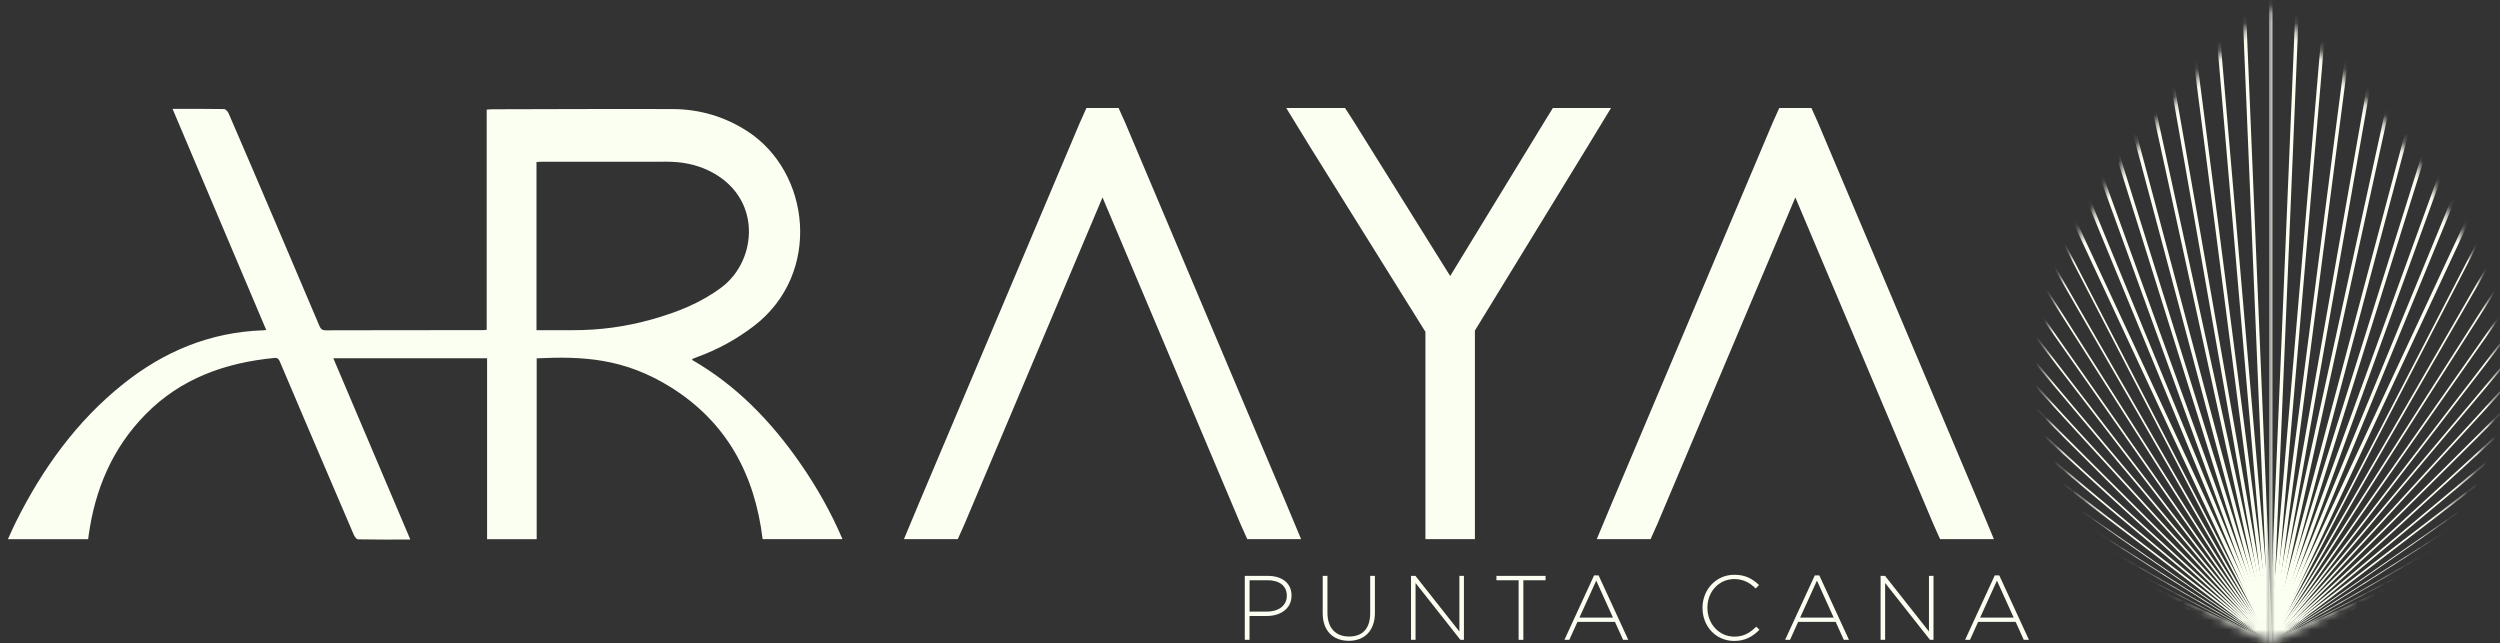 <svg width="272" height="70" viewBox="0 0 272 70" fill="none" xmlns="http://www.w3.org/2000/svg">
<rect x="0" y="0" width="272" height="70" fill="#333333" stroke="none"/>
<g clip-path="url(#clip0_786_2291)">
<mask id="mask0_786_2291" style="mask-type:luminance" maskUnits="userSpaceOnUse" x="246" y="0" width="26" height="70">
<path d="M246.866 69.87C246.866 69.87 302.716 49.879 246.866 0.513V69.87Z" fill="white"/>
</mask>
<g mask="url(#mask0_786_2291)">
<path d="M250.714 -22.198L246.854 69.909L247.231 69.925L251.09 -22.182L250.714 -22.198Z" fill="#FAFFF1"/>
<path d="M254.541 -19.262L246.899 69.908L247.274 69.94L254.916 -19.23L254.541 -19.262Z" fill="#FAFFF1"/>
<path d="M258.129 -16.738L246.865 69.899L247.238 69.948L258.502 -16.689L258.129 -16.738Z" fill="#FAFFF1"/>
<path d="M261.543 -13.386L246.85 69.884L247.221 69.95L261.914 -13.32L261.543 -13.386Z" fill="#FAFFF1"/>
<path d="M262.441 -1.294L246.85 69.873L247.218 69.954L262.809 -1.213L262.441 -1.294Z" fill="#FAFFF1"/>
<path d="M266.279 -2.822L246.899 69.877L247.263 69.974L266.643 -2.724L266.279 -2.822Z" fill="#FAFFF1"/>
<path d="M268.137 2.048L246.853 69.852L247.212 69.966L268.496 2.162L268.137 2.048Z" fill="#FAFFF1"/>
<path d="M269.379 7.835L246.861 69.844L247.215 69.974L269.733 7.965L269.379 7.835Z" fill="#FAFFF1"/>
<path d="M272.409 7.838L246.897 69.856L247.245 70.001L272.757 7.983L272.409 7.838Z" fill="#FAFFF1"/>
<path d="M273.86 11.967L246.881 69.843L247.222 70.003L274.2 12.127L273.86 11.967Z" fill="#FAFFF1"/>
<path d="M274.824 16.008L246.977 69.876L247.146 69.963L274.992 16.096L274.824 16.008Z" fill="#FAFFF1"/>
<path d="M277.139 17.553L246.968 69.873L247.133 69.969L277.303 17.649L277.139 17.553Z" fill="#FAFFF1"/>
<path d="M277.732 21.588L246.945 69.851L247.104 69.954L277.892 21.691L277.732 21.588Z" fill="#FAFFF1"/>
<path d="M247.135 69.976L246.981 69.867L279.79 23.072L279.946 23.184L247.135 69.976Z" fill="#FAFFF1"/>
<path d="M279.894 27.046L246.986 69.875L247.136 69.992L280.044 27.163L279.894 27.046Z" fill="#FAFFF1"/>
<path d="M281.135 29.196L246.959 69.831L247.104 69.954L281.28 29.319L281.135 29.196Z" fill="#FAFFF1"/>
<path d="M282.663 34.278L246.965 69.823L247.099 69.958L282.797 34.413L282.663 34.278Z" fill="#FAFFF1"/>
<path d="M280.813 32.914L246.989 69.86L247.129 69.989L280.952 33.043L280.813 32.914Z" fill="#FAFFF1"/>
<path d="M282.542 37.305L246.998 69.848L247.126 69.989L282.67 37.446L282.542 37.305Z" fill="#FAFFF1"/>
<path d="M282.499 40.23L246.982 69.836L247.103 69.983L282.62 40.376L282.499 40.23Z" fill="#FAFFF1"/>
<path d="M247.113 69.997L246.999 69.846L283.076 42.222L283.19 42.373L247.113 69.997Z" fill="#FAFFF1"/>
<path d="M247.083 69.961L247.029 69.882L280.678 46.485L280.732 46.563L247.083 69.961Z" fill="#FAFFF1"/>
<path d="M279.831 49.045L247.034 69.879L247.084 69.958L279.881 49.124L279.831 49.045Z" fill="#FAFFF1"/>
<path d="M247.08 69.961L247.032 69.879L280.85 50.493L280.895 50.578L247.08 69.961Z" fill="#FAFFF1"/>
<path d="M247.077 69.964L247.035 69.879L280.6 52.511L280.642 52.596L247.077 69.964Z" fill="#FAFFF1"/>
<path d="M247.056 69.921L277.106 56.108" stroke="#FAFFF1" stroke-width="0.31" stroke-miterlimit="10"/>
<path d="M247.056 69.921L275.766 58.223" stroke="#FAFFF1" stroke-width="0.31" stroke-miterlimit="10"/>
<path d="M247.056 69.921L274.344 60.228" stroke="#FAFFF1" stroke-width="0.31" stroke-miterlimit="10"/>
<path d="M247.056 69.921L271.498 62.391" stroke="#FAFFF1" stroke-width="0.31" stroke-miterlimit="10"/>
<path d="M247.056 69.921L268.317 64.406" stroke="#FAFFF1" stroke-width="0.31" stroke-miterlimit="10"/>
<path d="M247.056 69.921L265.721 66.155" stroke="#FAFFF1" stroke-width="0.31" stroke-miterlimit="10"/>
<path d="M247.056 69.921L261.411 68.037" stroke="#FAFFF1" stroke-width="0.31" stroke-miterlimit="10"/>
<path d="M247.243 -4.11H246.866V69.921H247.243V-4.11Z" fill="#FAFFF1"/>
</g>
<mask id="mask1_786_2291" style="mask-type:luminance" maskUnits="userSpaceOnUse" x="222" y="0" width="26" height="70">
<path d="M247.243 69.87C247.243 69.87 191.393 49.879 247.243 0.513V69.87Z" fill="white"/>
</mask>
<g mask="url(#mask1_786_2291)">
<path d="M243.392 -22.176L243.016 -22.16L246.859 69.948L247.235 69.932L243.392 -22.176Z" fill="#FAFFF1"/>
<path d="M239.539 -19.271L239.163 -19.239L246.867 69.926L247.242 69.893L239.539 -19.271Z" fill="#FAFFF1"/>
<path d="M236.021 -16.755L235.647 -16.706L246.866 69.937L247.239 69.888L236.021 -16.755Z" fill="#FAFFF1"/>
<path d="M232.591 -13.398L232.22 -13.332L246.87 69.946L247.24 69.88L232.591 -13.398Z" fill="#FAFFF1"/>
<path d="M231.669 -1.288L231.301 -1.207L246.867 69.966L247.235 69.885L231.669 -1.288Z" fill="#FAFFF1"/>
<path d="M227.818 -2.813L227.454 -2.715L246.872 69.974L247.236 69.876L227.818 -2.813Z" fill="#FAFFF1"/>
<path d="M225.972 2.052L225.613 2.166L246.873 69.977L247.232 69.863L225.972 2.052Z" fill="#FAFFF1"/>
<path d="M224.712 7.835L224.358 7.965L246.876 69.974L247.23 69.844L224.712 7.835Z" fill="#FAFFF1"/>
<path d="M221.693 7.823L221.346 7.967L246.879 69.977L247.227 69.832L221.693 7.823Z" fill="#FAFFF1"/>
<path d="M220.276 11.96L219.935 12.12L246.884 70.01L247.225 69.85L220.276 11.96Z" fill="#FAFFF1"/>
<path d="M219.263 16.011L219.095 16.098L246.969 69.951L247.137 69.863L219.263 16.011Z" fill="#FAFFF1"/>
<path d="M217 17.525L216.835 17.62L246.97 69.962L247.134 69.866L217 17.525Z" fill="#FAFFF1"/>
<path d="M216.41 21.556L216.25 21.659L246.971 69.964L247.131 69.862L216.41 21.556Z" fill="#FAFFF1"/>
<path d="M246.975 69.976L214.166 23.184L214.32 23.072L247.131 69.867L246.975 69.976Z" fill="#FAFFF1"/>
<path d="M214.235 27.021L214.085 27.138L246.978 69.978L247.128 69.862L214.235 27.021Z" fill="#FAFFF1"/>
<path d="M212.966 29.187L212.821 29.31L246.975 69.963L247.12 69.84L212.966 29.187Z" fill="#FAFFF1"/>
<path d="M211.471 34.276L211.337 34.412L246.992 70L247.125 69.865L211.471 34.276Z" fill="#FAFFF1"/>
<path d="M213.299 32.883L213.159 33.011L246.977 69.964L247.116 69.835L213.299 32.883Z" fill="#FAFFF1"/>
<path d="M211.545 37.338L211.418 37.479L246.989 69.99L247.117 69.85L211.545 37.338Z" fill="#FAFFF1"/>
<path d="M211.611 40.189L211.49 40.336L246.98 69.973L247.102 69.827L211.611 40.189Z" fill="#FAFFF1"/>
<path d="M246.996 69.997L210.919 42.373L211.037 42.222L247.11 69.846L246.996 69.997Z" fill="#FAFFF1"/>
<path d="M247.026 69.961L213.38 46.563L213.431 46.485L247.08 69.882L247.026 69.961Z" fill="#FAFFF1"/>
<path d="M214.253 49.054L214.203 49.133L247.015 69.944L247.065 69.865L214.253 49.054Z" fill="#FAFFF1"/>
<path d="M247.029 69.961L213.214 50.578L213.263 50.493L247.077 69.879L247.029 69.961Z" fill="#FAFFF1"/>
<path d="M247.032 69.964L213.468 52.596L213.51 52.511L247.074 69.879L247.032 69.964Z" fill="#FAFFF1"/>
<path d="M247.053 69.921L217.003 56.108" stroke="#FAFFF1" stroke-width="0.31" stroke-miterlimit="10"/>
<path d="M247.053 69.921L218.344 58.223" stroke="#FAFFF1" stroke-width="0.31" stroke-miterlimit="10"/>
<path d="M247.053 69.921L219.765 60.228" stroke="#FAFFF1" stroke-width="0.31" stroke-miterlimit="10"/>
<path d="M247.053 69.921L222.612 62.391" stroke="#FAFFF1" stroke-width="0.31" stroke-miterlimit="10"/>
<path d="M247.053 69.921L225.792 64.406" stroke="#FAFFF1" stroke-width="0.31" stroke-miterlimit="10"/>
<path d="M247.053 69.921L228.388 66.155" stroke="#FAFFF1" stroke-width="0.31" stroke-miterlimit="10"/>
<path d="M247.053 69.921L232.698 68.037" stroke="#FAFFF1" stroke-width="0.31" stroke-miterlimit="10"/>
</g>
<path d="M104.205 58.658H98.35L99.964 54.795L117.463 13.406L118.204 11.751H121.704L122.445 13.406L139.944 54.795L141.558 58.658H135.703L134.962 57.003L119.954 21.478L104.946 57.003L104.205 58.658Z" fill="#FAFFF1"/>
<path d="M160.47 55.899V58.658H155.085V36.102L142.567 16.029L139.944 11.751H146.338L147.145 12.992L157.78 30.03L168.144 13.061L168.952 11.751H175.277L172.719 15.96L160.47 35.963V55.899Z" fill="#FAFFF1"/>
<path d="M179.584 58.658H173.729L175.343 54.795L192.842 13.406L193.583 11.751H197.083L197.824 13.406L215.323 54.795L216.937 58.658H211.082L210.341 57.003L195.333 21.478L180.325 57.003L179.584 58.658Z" fill="#FAFFF1"/>
<path d="M135.435 62.655H137.947C139.471 62.655 140.519 63.438 140.519 64.781V64.803C140.519 66.264 139.263 67.02 137.818 67.02H135.947V69.613H135.432V62.658L135.435 62.655ZM137.851 66.539C139.137 66.539 140.007 65.865 140.007 64.83V64.809C140.007 63.704 139.158 63.13 137.911 63.13H135.953V66.539H137.854H137.851Z" fill="#FAFFF1"/>
<path d="M143.911 66.721V62.655H144.426V66.669C144.426 68.309 145.305 69.253 146.772 69.253C148.239 69.253 149.076 68.4 149.076 66.718V62.652H149.591V66.657C149.591 68.654 148.435 69.719 146.751 69.719C145.067 69.719 143.911 68.666 143.911 66.718V66.721Z" fill="#FAFFF1"/>
<path d="M153.516 62.655H154.001L158.781 68.708V62.655H159.275V69.61H158.889L154.013 63.429V69.61H153.519V62.655H153.516Z" fill="#FAFFF1"/>
<path d="M165.226 63.133H162.813V62.655H168.157V63.133H165.741V69.613H165.226V63.133Z" fill="#FAFFF1"/>
<path d="M173.433 62.603H173.927L177.153 69.61H176.59L175.71 67.662H171.623L170.744 69.61H170.211L173.436 62.603H173.433ZM175.491 67.196L173.671 63.172L171.84 67.196H175.491Z" fill="#FAFFF1"/>
<path d="M185.231 66.152V66.131C185.231 64.164 186.695 62.534 188.695 62.534C189.933 62.534 190.673 62.99 191.384 63.647L191.02 64.025C190.414 63.438 189.725 63.003 188.686 63.003C187.023 63.003 185.767 64.364 185.767 66.112V66.134C185.767 67.891 187.044 69.265 188.695 69.265C189.695 69.265 190.375 68.878 191.08 68.182L191.426 68.521C190.695 69.247 189.902 69.734 188.677 69.734C186.698 69.734 185.234 68.155 185.234 66.155L185.231 66.152Z" fill="#FAFFF1"/>
<path d="M197.447 62.603H197.941L201.167 69.61H200.604L199.724 67.662H195.637L194.758 69.61H194.224L197.45 62.603H197.447ZM199.504 67.196L197.685 63.172L195.854 67.196H199.504Z" fill="#FAFFF1"/>
<path d="M204.606 62.655H205.091L209.871 68.708V62.655H210.365V69.61H209.98L205.103 63.429V69.61H204.609V62.655H204.606Z" fill="#FAFFF1"/>
<path d="M217.028 62.603H217.521L220.747 69.61H220.184L219.305 67.662H215.217L214.338 69.61H213.805L217.031 62.603H217.028ZM219.088 67.196L217.268 63.172L215.437 67.196H219.088Z" fill="#FAFFF1"/>
<path d="M18.776 11.845C20.736 11.845 22.558 11.833 24.378 11.866C24.549 11.869 24.79 12.139 24.875 12.335C26.619 16.368 28.347 20.407 30.07 24.445C31.633 28.106 33.193 31.767 34.742 35.433C34.883 35.766 35.025 35.938 35.434 35.938C41.121 35.92 46.807 35.923 52.491 35.92C52.617 35.92 52.747 35.902 52.952 35.887V11.927C53.214 11.909 53.403 11.888 53.593 11.888C60.126 11.876 66.659 11.842 73.188 11.866C76.089 11.879 78.793 12.665 81.254 14.238C88.212 18.685 89.456 29.797 82.01 35.479C80.146 36.901 78.125 38.014 75.929 38.816C75.746 38.882 75.565 38.952 75.387 39.027C75.354 39.042 75.336 39.088 75.288 39.151C80.134 41.938 83.908 45.855 87.07 50.414C88.856 52.989 90.401 55.703 91.663 58.661H82.974C82.128 51.643 79.062 45.913 72.957 42.116C67.924 38.988 63.451 38.74 58.391 38.988V58.667H52.994V38.979H36.266C39.055 45.541 41.828 52.072 44.645 58.704C42.66 58.704 40.798 58.716 38.94 58.679C38.781 58.676 38.57 58.362 38.479 58.153C36.717 54.057 34.967 49.958 33.218 45.858C32.305 43.719 31.392 41.578 30.486 39.433C30.362 39.142 30.272 38.903 29.856 38.943C24.525 39.463 19.694 41.16 15.845 45.072C12.249 48.723 10.345 53.204 9.646 58.241C9.628 58.368 9.613 58.495 9.592 58.664H0.861C1.156 58.023 1.409 57.427 1.698 56.852C4.592 51.035 8.306 45.849 13.411 41.771C17.863 38.214 22.896 36.132 28.633 35.938C28.718 35.938 28.799 35.917 28.962 35.893C25.576 27.9 22.203 19.944 18.776 11.851V11.845ZM58.373 35.923C59.722 35.923 61.002 35.917 62.279 35.923C65.222 35.938 68.113 35.545 70.945 34.743C73.649 33.981 76.236 32.971 78.516 31.255C82.435 28.303 82.965 21.372 77.095 18.555C75.664 17.869 74.134 17.593 72.55 17.593C68.035 17.599 63.523 17.593 59.008 17.596C58.801 17.596 58.593 17.617 58.37 17.63V35.92L58.373 35.923Z" fill="#FAFFF1"/>
</g>
<defs>
<clipPath id="clip0_786_2291">
<rect width="272" height="70" fill="white"/>
</clipPath>
</defs>
</svg>
